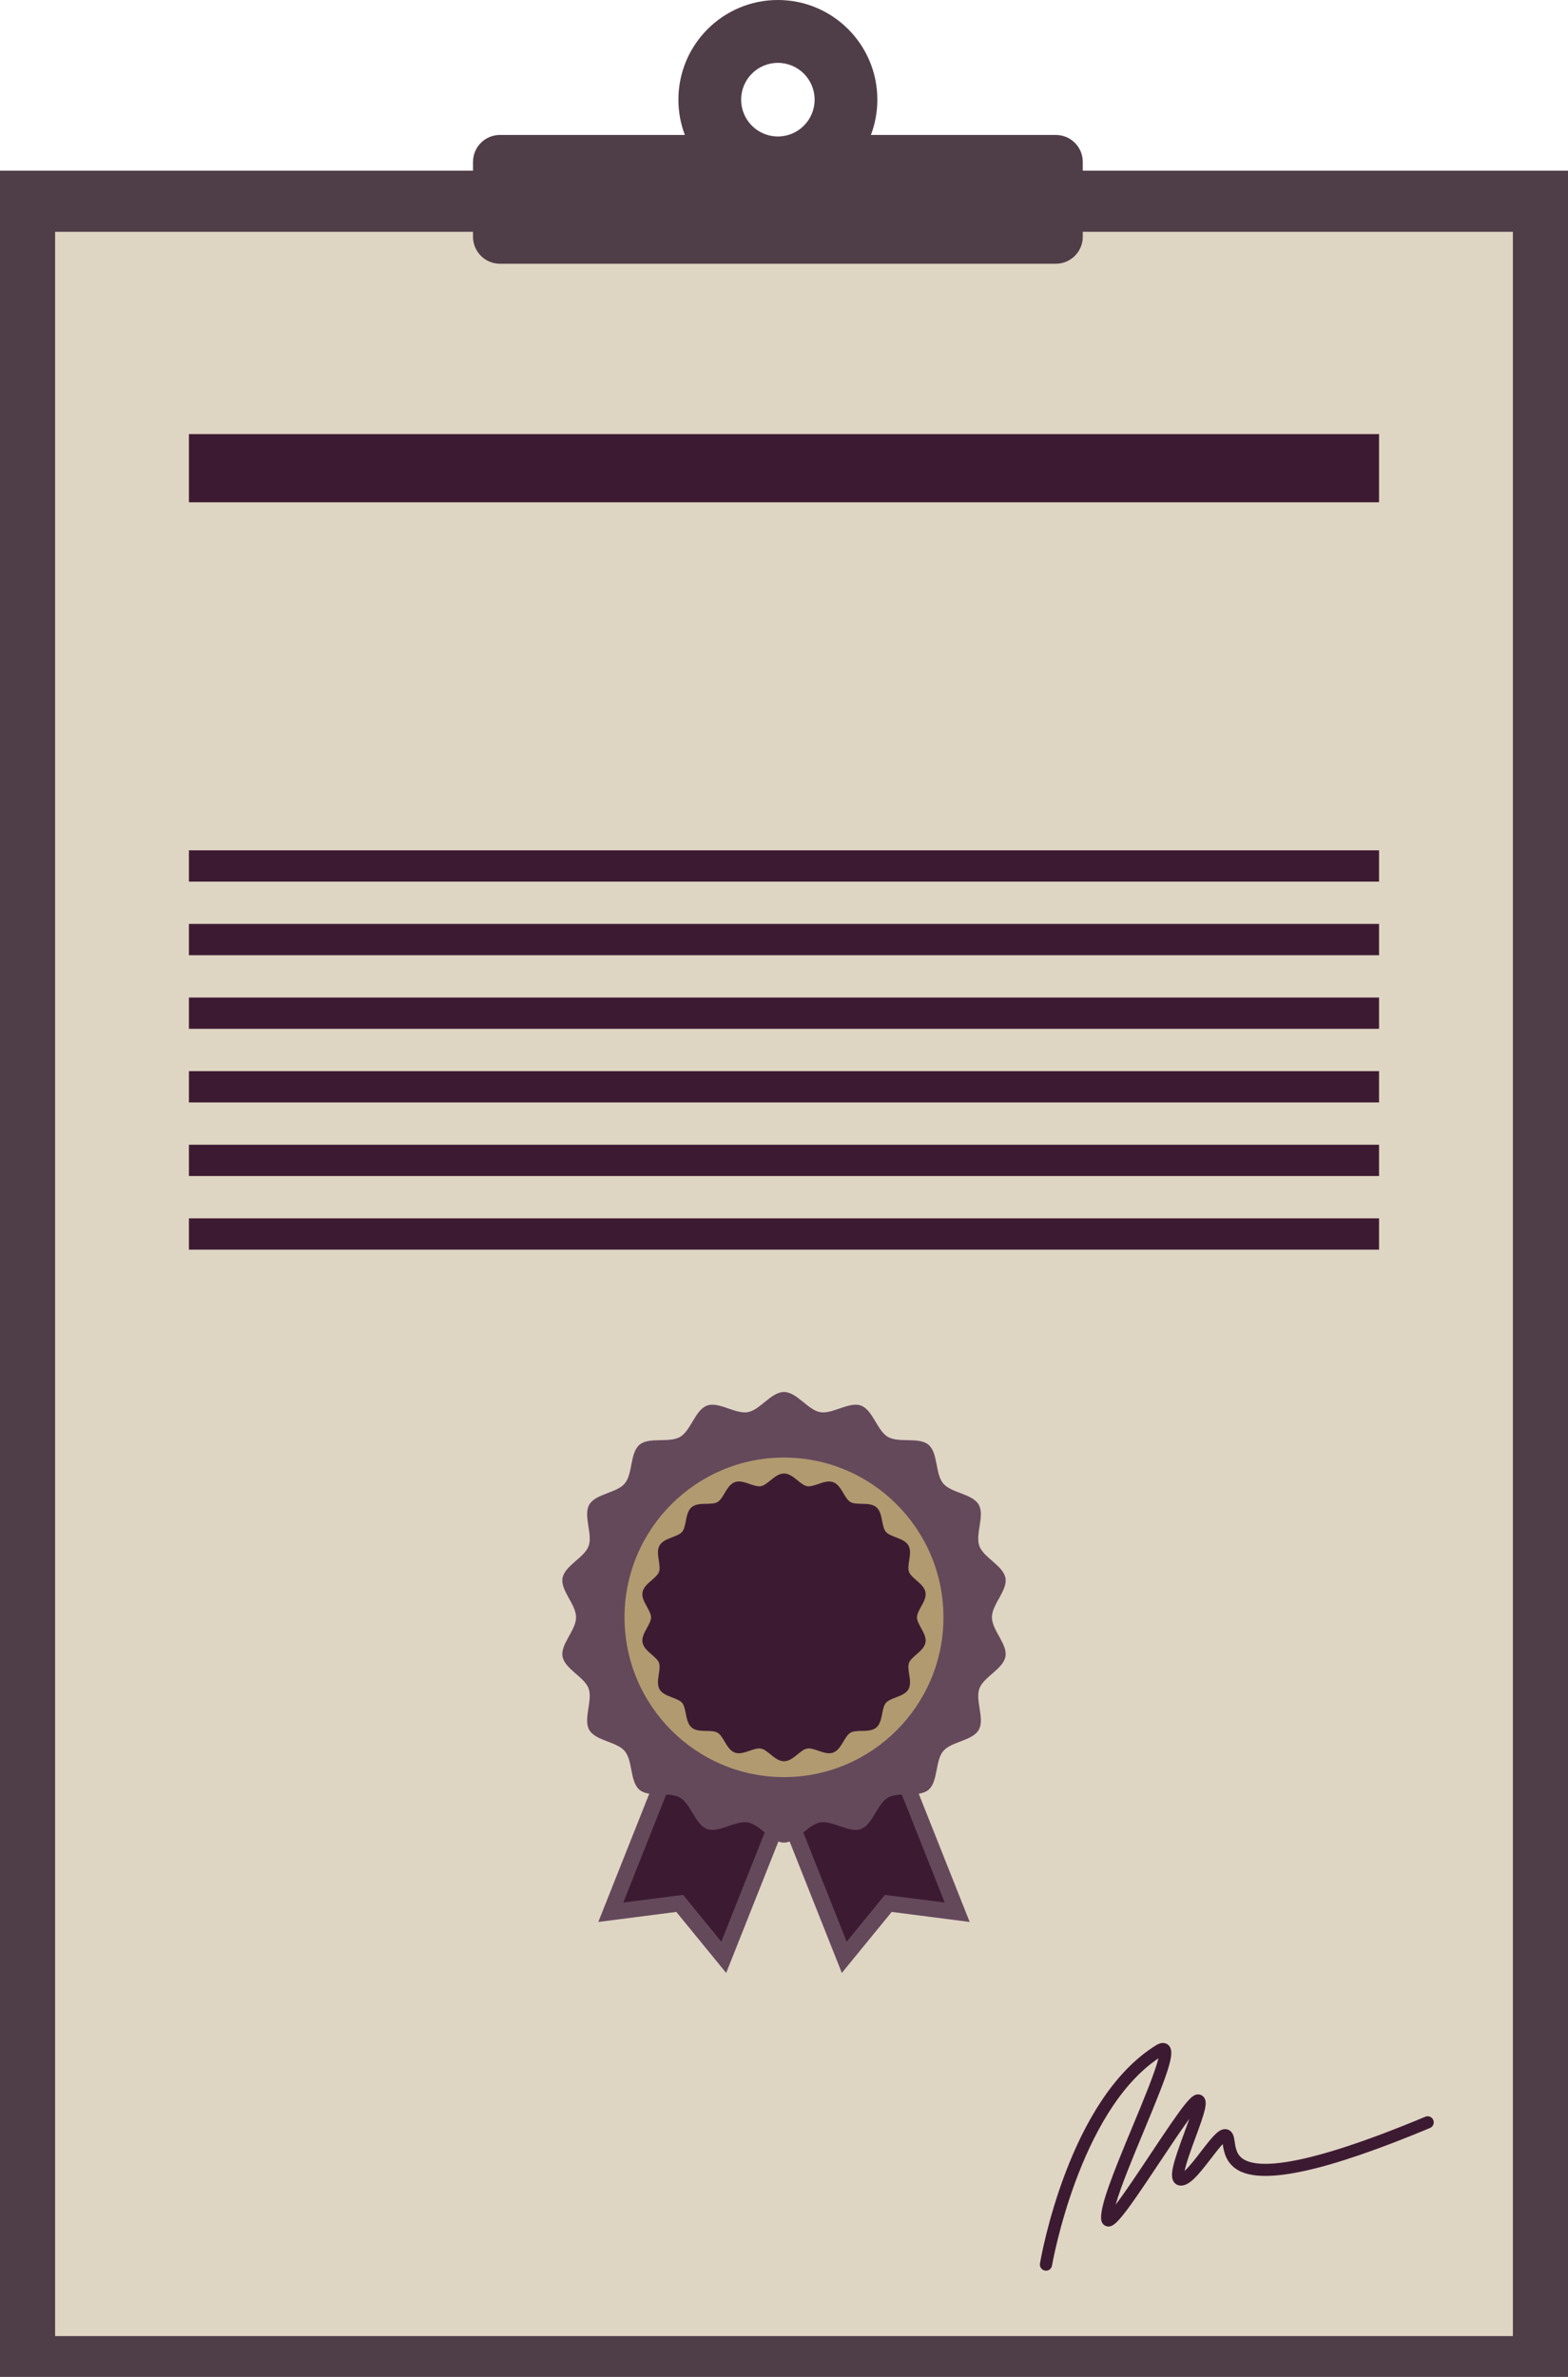 <svg width="99" height="150" viewBox="0 0 99 150" fill="none" xmlns="http://www.w3.org/2000/svg">
<path d="M99 10.772H0V150H99V10.772Z" fill="#4F3E48"/>
<path d="M95.521 14.628H3.479V147.422H95.521V14.628Z" fill="#DFD5C3"/>
<path d="M66.661 8.516H54.988C55.249 7.823 55.394 7.073 55.394 6.29C55.394 2.816 52.582 0 49.113 0C45.645 0 42.833 2.816 42.833 6.29C42.833 7.073 42.977 7.824 43.239 8.516H31.565C30.625 8.516 29.865 9.278 29.865 10.218V14.941C29.865 15.883 30.627 16.644 31.565 16.644H66.662C67.602 16.644 68.364 15.881 68.364 14.941V10.218C68.364 9.277 67.602 8.516 66.662 8.516H66.661ZM49.113 8.613C47.832 8.613 46.794 7.573 46.794 6.29C46.794 5.007 47.832 3.967 49.113 3.967C50.394 3.967 51.433 5.007 51.433 6.29C51.433 7.573 50.394 8.613 49.113 8.613Z" fill="#4F3E48"/>
<path d="M11.929 31.698V27.394H87.07V31.698" fill="#3C1B32"/>
<path d="M11.929 55.635V53.661H87.07V55.635" fill="#3C1B32"/>
<path d="M11.929 60.281V58.306H87.07V60.281" fill="#3C1B32"/>
<path d="M11.929 64.925V62.952H87.07V64.925" fill="#3C1B32"/>
<path d="M87.07 67.596V69.57H11.929V67.596" fill="#3C1B32"/>
<path d="M11.929 74.216V72.242H87.07V74.216" fill="#3C1B32"/>
<path d="M87.07 76.887V78.862H11.929V76.887" fill="#3C1B32"/>
<path d="M52.564 107.609L44.492 104.391L37.777 121.288L42.702 120.656L45.849 124.505L48.021 119.039L52.564 107.609Z" fill="#64495B"/>
<path d="M43.129 119.58L39.352 120.064L45.057 105.707L51.25 108.175L45.543 122.533L43.129 119.58Z" fill="#3C1B32"/>
<path d="M46.437 107.609L54.508 104.391L61.223 121.288L56.298 120.656L53.152 124.505L50.98 119.039L46.437 107.609Z" fill="#64495B"/>
<path d="M47.75 108.175L53.943 105.707L59.648 120.064L55.87 119.58L53.457 122.533L47.75 108.175Z" fill="#3C1B32"/>
<path d="M49.499 116.158C49.11 116.158 48.719 115.842 48.343 115.535C47.993 115.252 47.631 114.958 47.242 114.889C47.175 114.877 47.102 114.871 47.027 114.871C46.682 114.871 46.311 114.999 45.953 115.122C45.618 115.237 45.271 115.357 44.977 115.357C44.868 115.357 44.774 115.341 44.687 115.31C44.328 115.178 44.072 114.751 43.823 114.336C43.591 113.947 43.349 113.543 43.002 113.341C42.651 113.136 42.178 113.127 41.72 113.119C41.22 113.11 40.746 113.101 40.458 112.858C40.169 112.614 40.078 112.148 39.982 111.655C39.896 111.206 39.805 110.742 39.544 110.431C39.284 110.122 38.845 109.954 38.419 109.79C37.971 109.618 37.507 109.441 37.315 109.111C37.128 108.786 37.2 108.318 37.278 107.825C37.349 107.372 37.422 106.902 37.282 106.519C37.145 106.144 36.792 105.838 36.45 105.54C36.084 105.223 35.707 104.894 35.64 104.513C35.576 104.149 35.803 103.739 36.043 103.305C36.267 102.9 36.498 102.482 36.498 102.066C36.498 101.65 36.267 101.232 36.043 100.827C35.803 100.393 35.576 99.983 35.64 99.619C35.707 99.238 36.084 98.909 36.45 98.592C36.792 98.296 37.146 97.989 37.282 97.613C37.421 97.23 37.347 96.76 37.278 96.307C37.2 95.812 37.128 95.345 37.315 95.02C37.505 94.691 37.971 94.513 38.419 94.34C38.845 94.177 39.285 94.009 39.544 93.699C39.804 93.389 39.895 92.925 39.982 92.476C40.078 91.983 40.169 91.516 40.458 91.273C40.746 91.03 41.22 91.02 41.72 91.011C42.178 91.002 42.651 90.993 43.002 90.79C43.349 90.589 43.591 90.185 43.823 89.794C44.072 89.38 44.328 88.951 44.687 88.821C44.774 88.788 44.868 88.774 44.977 88.774C45.271 88.774 45.618 88.893 45.953 89.008C46.312 89.132 46.683 89.26 47.027 89.26C47.102 89.26 47.173 89.253 47.242 89.242C47.631 89.173 47.993 88.879 48.343 88.596C48.721 88.29 49.11 87.973 49.499 87.973C49.888 87.973 50.279 88.289 50.655 88.596C51.005 88.879 51.367 89.173 51.756 89.242C51.824 89.253 51.896 89.26 51.971 89.26C52.316 89.26 52.687 89.132 53.045 89.008C53.38 88.893 53.727 88.774 54.021 88.774C54.13 88.774 54.224 88.79 54.311 88.821C54.67 88.953 54.926 89.38 55.175 89.794C55.407 90.184 55.649 90.588 55.996 90.79C56.347 90.993 56.821 91.002 57.277 91.011C57.777 91.02 58.25 91.03 58.539 91.273C58.828 91.516 58.919 91.983 59.014 92.476C59.101 92.925 59.191 93.389 59.453 93.699C59.713 94.009 60.152 94.177 60.578 94.34C61.026 94.513 61.492 94.69 61.682 95.02C61.869 95.345 61.797 95.812 61.719 96.307C61.648 96.76 61.574 97.23 61.715 97.613C61.852 97.987 62.205 98.294 62.547 98.592C62.912 98.909 63.29 99.238 63.357 99.619C63.42 99.983 63.194 100.393 62.954 100.827C62.73 101.232 62.499 101.65 62.499 102.066C62.499 102.482 62.73 102.9 62.954 103.305C63.194 103.739 63.42 104.149 63.357 104.513C63.29 104.894 62.912 105.223 62.547 105.54C62.205 105.836 61.851 106.143 61.715 106.519C61.576 106.902 61.649 107.372 61.719 107.825C61.797 108.32 61.869 108.787 61.682 109.112C61.49 109.441 61.026 109.62 60.578 109.792C60.152 109.955 59.711 110.123 59.453 110.433C59.193 110.743 59.102 111.207 59.014 111.656C58.919 112.149 58.828 112.616 58.539 112.859C58.25 113.102 57.777 113.111 57.277 113.121C56.819 113.13 56.346 113.139 55.996 113.342C55.649 113.543 55.407 113.947 55.175 114.338C54.928 114.752 54.67 115.18 54.311 115.311C54.224 115.344 54.13 115.358 54.021 115.358C53.727 115.358 53.38 115.239 53.045 115.123C52.686 115 52.315 114.872 51.971 114.872C51.896 114.872 51.825 114.879 51.756 114.89C51.367 114.959 51.005 115.253 50.655 115.537C50.277 115.842 49.888 116.159 49.499 116.159V116.158Z" fill="#64495B"/>
<path d="M49.499 88.098C49.843 88.098 50.215 88.4 50.576 88.693C50.939 88.987 51.314 89.291 51.736 89.366C51.811 89.379 51.89 89.385 51.972 89.385C52.338 89.385 52.72 89.254 53.088 89.128C53.428 89.011 53.75 88.9 54.023 88.9C54.116 88.9 54.197 88.913 54.27 88.939C54.588 89.055 54.832 89.463 55.068 89.859C55.309 90.263 55.559 90.681 55.934 90.899C56.314 91.119 56.803 91.128 57.277 91.137C57.755 91.146 58.206 91.155 58.46 91.369C58.716 91.584 58.801 92.028 58.893 92.499C58.983 92.964 59.077 93.444 59.358 93.78C59.639 94.114 60.094 94.288 60.535 94.457C60.983 94.629 61.406 94.791 61.574 95.081C61.74 95.367 61.67 95.812 61.596 96.284C61.523 96.754 61.448 97.239 61.598 97.653C61.745 98.059 62.111 98.377 62.465 98.684C62.814 98.987 63.175 99.3 63.233 99.637C63.289 99.957 63.073 100.348 62.844 100.762C62.612 101.182 62.372 101.614 62.372 102.062C62.372 102.51 62.611 102.943 62.844 103.362C63.073 103.776 63.289 104.167 63.233 104.487C63.174 104.824 62.813 105.137 62.465 105.44C62.111 105.748 61.745 106.065 61.598 106.471C61.446 106.885 61.523 107.371 61.596 107.841C61.67 108.312 61.74 108.757 61.574 109.043C61.406 109.335 60.982 109.497 60.535 109.667C60.094 109.836 59.639 110.011 59.358 110.345C59.077 110.68 58.983 111.16 58.893 111.625C58.801 112.095 58.715 112.54 58.46 112.755C58.205 112.969 57.754 112.978 57.277 112.987C56.804 112.996 56.314 113.005 55.934 113.225C55.559 113.443 55.309 113.861 55.068 114.265C54.831 114.66 54.587 115.069 54.27 115.186C54.197 115.213 54.116 115.224 54.023 115.224C53.749 115.224 53.428 115.114 53.088 114.997C52.72 114.87 52.338 114.739 51.972 114.739C51.891 114.739 51.811 114.745 51.736 114.758C51.314 114.832 50.939 115.136 50.576 115.432C50.217 115.724 49.844 116.026 49.499 116.026C49.154 116.026 48.783 115.724 48.422 115.432C48.059 115.138 47.684 114.833 47.263 114.758C47.188 114.745 47.109 114.739 47.026 114.739C46.66 114.739 46.279 114.87 45.91 114.997C45.57 115.113 45.248 115.224 44.975 115.224C44.882 115.224 44.802 115.212 44.728 115.186C44.41 115.069 44.166 114.661 43.931 114.265C43.689 113.861 43.44 113.443 43.065 113.225C42.684 113.005 42.196 112.996 41.721 112.987C41.243 112.978 40.792 112.969 40.538 112.755C40.282 112.54 40.197 112.096 40.105 111.625C40.015 111.16 39.922 110.68 39.64 110.345C39.359 110.011 38.904 109.836 38.463 109.667C38.015 109.495 37.592 109.333 37.424 109.043C37.258 108.757 37.328 108.312 37.402 107.841C37.476 107.371 37.551 106.885 37.401 106.471C37.253 106.065 36.887 105.747 36.533 105.44C36.184 105.137 35.823 104.824 35.765 104.487C35.71 104.167 35.925 103.776 36.154 103.362C36.386 102.943 36.626 102.51 36.626 102.062C36.626 101.614 36.387 101.182 36.154 100.762C35.925 100.348 35.71 99.957 35.765 99.637C35.825 99.3 36.185 98.987 36.533 98.684C36.887 98.376 37.253 98.059 37.401 97.653C37.552 97.239 37.476 96.754 37.402 96.284C37.328 95.812 37.258 95.367 37.424 95.081C37.592 94.79 38.016 94.628 38.463 94.457C38.904 94.288 39.359 94.114 39.64 93.78C39.922 93.444 40.015 92.964 40.105 92.499C40.197 92.029 40.284 91.584 40.538 91.369C40.793 91.155 41.244 91.146 41.721 91.137C42.194 91.128 42.684 91.119 43.065 90.899C43.44 90.681 43.689 90.263 43.931 89.859C44.167 89.464 44.412 89.055 44.728 88.939C44.801 88.913 44.882 88.9 44.975 88.9C45.25 88.9 45.57 89.01 45.91 89.128C46.279 89.254 46.66 89.385 47.026 89.385C47.107 89.385 47.188 89.379 47.263 89.366C47.684 89.292 48.059 88.988 48.422 88.693C48.782 88.4 49.154 88.098 49.499 88.098ZM49.499 87.844C48.69 87.844 47.99 88.98 47.22 89.116C47.158 89.128 47.093 89.132 47.027 89.132C46.382 89.132 45.61 88.646 44.977 88.646C44.86 88.646 44.749 88.663 44.643 88.7C43.892 88.975 43.622 90.282 42.939 90.679C42.249 91.079 40.984 90.663 40.377 91.175C39.768 91.687 39.959 93.007 39.447 93.617C38.937 94.225 37.605 94.264 37.205 94.954C36.809 95.639 37.437 96.814 37.163 97.567C36.893 98.307 35.654 98.801 35.516 99.593C35.38 100.365 36.373 101.252 36.373 102.062C36.373 102.873 35.38 103.76 35.516 104.531C35.655 105.325 36.894 105.818 37.163 106.557C37.437 107.31 36.81 108.485 37.205 109.17C37.605 109.862 38.937 109.9 39.447 110.508C39.959 111.118 39.768 112.437 40.377 112.95C40.984 113.461 42.249 113.045 42.939 113.445C43.623 113.843 43.892 115.149 44.645 115.424C44.751 115.463 44.862 115.478 44.978 115.478C45.613 115.478 46.385 114.993 47.029 114.993C47.094 114.993 47.158 114.998 47.221 115.008C47.992 115.144 48.692 116.28 49.5 116.28C50.309 116.28 51.009 115.144 51.78 115.008C51.842 114.997 51.906 114.993 51.972 114.993C52.617 114.993 53.389 115.478 54.023 115.478C54.139 115.478 54.25 115.461 54.356 115.424C55.108 115.149 55.378 113.842 56.06 113.445C56.751 113.045 58.015 113.461 58.623 112.95C59.232 112.437 59.04 111.118 59.552 110.508C60.063 109.899 61.395 109.86 61.794 109.17C62.191 108.485 61.563 107.31 61.837 106.557C62.107 105.817 63.346 105.324 63.484 104.531C63.62 103.76 62.627 102.873 62.627 102.062C62.627 101.252 63.62 100.365 63.484 99.593C63.344 98.799 62.106 98.306 61.837 97.567C61.563 96.814 62.19 95.639 61.794 94.954C61.395 94.263 60.063 94.224 59.552 93.617C59.04 93.007 59.232 91.687 58.623 91.175C58.015 90.663 56.751 91.079 56.06 90.679C55.376 90.281 55.108 88.975 54.355 88.7C54.249 88.662 54.138 88.646 54.022 88.646C53.387 88.646 52.615 89.132 51.971 89.132C51.905 89.132 51.842 89.126 51.778 89.116C51.008 88.98 50.307 87.844 49.499 87.844Z" fill="#64495B"/>
<path d="M49.5 89.814C49.71 89.814 50.018 90.064 50.289 90.285C50.642 90.571 51.007 90.868 51.457 90.947C51.54 90.961 51.628 90.969 51.717 90.969C52.092 90.969 52.456 90.843 52.808 90.723C53.078 90.629 53.358 90.534 53.557 90.534C53.607 90.534 53.648 90.54 53.682 90.552C53.873 90.622 54.076 90.96 54.255 91.259C54.49 91.652 54.733 92.058 55.131 92.289C55.535 92.524 56.01 92.533 56.471 92.54C56.815 92.547 57.205 92.555 57.358 92.683C57.511 92.812 57.586 93.197 57.652 93.536C57.74 93.988 57.831 94.456 58.129 94.811C58.427 95.166 58.87 95.336 59.299 95.5C59.623 95.625 59.99 95.764 60.091 95.939C60.19 96.11 60.129 96.496 60.076 96.835C60.008 97.27 59.932 97.763 60.092 98.203C60.25 98.634 60.605 98.943 60.949 99.242C61.213 99.471 61.51 99.73 61.546 99.935C61.58 100.124 61.392 100.462 61.228 100.761C61.014 101.149 60.771 101.588 60.771 102.062C60.771 102.536 61.014 102.976 61.228 103.363C61.394 103.661 61.58 103.999 61.546 104.189C61.51 104.394 61.212 104.653 60.949 104.882C60.605 105.181 60.248 105.491 60.092 105.922C59.932 106.361 60.009 106.854 60.076 107.289C60.129 107.629 60.19 108.014 60.091 108.185C59.989 108.36 59.623 108.501 59.299 108.624C58.871 108.788 58.428 108.958 58.129 109.313C57.831 109.669 57.74 110.136 57.652 110.588C57.586 110.927 57.511 111.312 57.358 111.441C57.205 111.569 56.815 111.577 56.471 111.584C56.01 111.593 55.535 111.602 55.131 111.835C54.732 112.067 54.49 112.473 54.255 112.865C54.076 113.163 53.875 113.502 53.682 113.572C53.648 113.585 53.607 113.59 53.557 113.59C53.358 113.59 53.078 113.495 52.808 113.401C52.455 113.28 52.092 113.155 51.717 113.155C51.628 113.155 51.54 113.163 51.457 113.177C51.007 113.256 50.642 113.553 50.289 113.839C50.018 114.059 49.709 114.31 49.5 114.31C49.29 114.31 48.981 114.06 48.71 113.839C48.357 113.553 47.992 113.256 47.542 113.177C47.459 113.163 47.372 113.155 47.282 113.155C46.907 113.155 46.543 113.281 46.191 113.401C45.921 113.495 45.642 113.59 45.443 113.59C45.392 113.59 45.351 113.584 45.317 113.572C45.126 113.502 44.923 113.165 44.745 112.865C44.509 112.472 44.266 112.067 43.868 111.835C43.465 111.6 42.989 111.591 42.529 111.584C42.185 111.577 41.794 111.569 41.642 111.441C41.488 111.312 41.413 110.927 41.347 110.588C41.259 110.136 41.169 109.669 40.87 109.313C40.572 108.958 40.129 108.788 39.7 108.624C39.377 108.5 39.009 108.36 38.909 108.185C38.809 108.014 38.87 107.628 38.923 107.289C38.991 106.854 39.068 106.361 38.907 105.922C38.749 105.491 38.394 105.181 38.05 104.882C37.786 104.653 37.489 104.394 37.453 104.189C37.419 104 37.607 103.662 37.771 103.363C37.986 102.975 38.228 102.536 38.228 102.062C38.228 101.588 37.986 101.148 37.771 100.761C37.605 100.463 37.419 100.125 37.453 99.935C37.489 99.73 37.788 99.471 38.05 99.242C38.394 98.943 38.751 98.634 38.907 98.203C39.068 97.763 38.99 97.27 38.923 96.835C38.87 96.495 38.809 96.11 38.909 95.939C39.011 95.764 39.377 95.623 39.7 95.5C40.128 95.336 40.571 95.166 40.87 94.811C41.169 94.456 41.259 93.988 41.347 93.536C41.413 93.197 41.488 92.812 41.642 92.683C41.794 92.555 42.185 92.547 42.529 92.54C42.989 92.531 43.465 92.522 43.868 92.289C44.267 92.058 44.509 91.651 44.745 91.259C44.923 90.961 45.125 90.622 45.317 90.552C45.351 90.539 45.392 90.534 45.443 90.534C45.642 90.534 45.921 90.629 46.191 90.723C46.544 90.844 46.907 90.969 47.282 90.969C47.372 90.969 47.459 90.961 47.542 90.947C47.992 90.868 48.357 90.571 48.71 90.285C48.981 90.065 49.29 89.814 49.5 89.814ZM49.5 89.308C48.774 89.308 48.146 90.326 47.454 90.448C47.399 90.459 47.34 90.463 47.282 90.463C46.703 90.463 46.011 90.027 45.443 90.027C45.338 90.027 45.238 90.042 45.144 90.077C44.469 90.323 44.229 91.496 43.614 91.852C42.995 92.21 41.86 91.838 41.316 92.297C40.77 92.757 40.941 93.942 40.482 94.488C40.024 95.033 38.83 95.068 38.47 95.688C38.115 96.303 38.678 97.357 38.431 98.032C38.19 98.696 37.078 99.139 36.954 99.849C36.832 100.542 37.723 101.337 37.723 102.065C37.723 102.792 36.832 103.587 36.954 104.28C37.079 104.992 38.19 105.434 38.431 106.098C38.677 106.774 38.115 107.828 38.47 108.441C38.828 109.061 40.024 109.096 40.482 109.642C40.941 110.188 40.769 111.373 41.316 111.832C41.86 112.291 42.995 111.918 43.614 112.278C44.229 112.634 44.469 113.807 45.144 114.053C45.238 114.088 45.339 114.102 45.443 114.102C46.011 114.102 46.705 113.667 47.282 113.667C47.34 113.667 47.399 113.671 47.454 113.681C48.146 113.803 48.774 114.822 49.5 114.822C50.225 114.822 50.853 113.803 51.545 113.681C51.6 113.671 51.659 113.667 51.717 113.667C52.296 113.667 52.988 114.102 53.557 114.102C53.661 114.102 53.761 114.088 53.855 114.053C54.53 113.807 54.77 112.634 55.385 112.278C56.004 111.919 57.139 112.292 57.683 111.834C58.229 111.374 58.058 110.189 58.517 109.643C58.975 109.098 60.169 109.063 60.529 108.443C60.884 107.828 60.321 106.774 60.568 106.099C60.809 105.435 61.921 104.992 62.045 104.281C62.167 103.589 61.276 102.794 61.276 102.066C61.276 101.338 62.167 100.543 62.045 99.851C61.92 99.139 60.809 98.697 60.568 98.033C60.322 97.357 60.884 96.303 60.529 95.689C60.171 95.069 58.975 95.034 58.517 94.489C58.058 93.943 58.23 92.758 57.683 92.298C57.139 91.84 56.004 92.213 55.385 91.853C54.77 91.497 54.53 90.324 53.855 90.078C53.761 90.043 53.66 90.029 53.557 90.029C52.988 90.029 52.295 90.464 51.717 90.464C51.659 90.464 51.6 90.46 51.545 90.45C50.853 90.328 50.225 89.309 49.5 89.309V89.308Z" fill="#64495B"/>
<path d="M49.869 113.283C56.055 113.077 60.903 107.889 60.698 101.694C60.493 95.499 55.312 90.644 49.126 90.85C42.94 91.055 38.092 96.244 38.297 102.438C38.502 108.633 43.683 113.488 49.869 113.283Z" fill="#64495B"/>
<path d="M49.5 113.413C43.252 113.413 38.168 108.322 38.168 102.065C38.168 95.807 43.252 90.715 49.5 90.715C55.748 90.715 60.832 95.806 60.832 102.065C60.832 108.323 55.748 113.413 49.5 113.413ZM49.5 90.969C43.391 90.969 38.42 95.947 38.42 102.065C38.42 108.182 43.39 113.161 49.5 113.161C55.61 113.161 60.58 108.184 60.58 102.065C60.58 95.946 55.61 90.969 49.5 90.969Z" fill="#64495B"/>
<path d="M49.5 112.274C55.13 112.274 59.694 107.703 59.694 102.065C59.694 96.426 55.13 91.856 49.5 91.856C43.87 91.856 39.306 96.426 39.306 102.065C39.306 107.703 43.87 112.274 49.5 112.274Z" fill="#B19A6F"/>
<path d="M49.499 112.401C43.808 112.401 39.179 107.764 39.179 102.065C39.179 96.365 43.808 91.729 49.499 91.729C55.191 91.729 59.82 96.365 59.82 102.065C59.82 107.764 55.191 112.401 49.499 112.401ZM49.499 91.981C43.948 91.981 39.431 96.505 39.431 102.065C39.431 107.624 43.947 112.148 49.499 112.148C55.052 112.148 59.568 107.626 59.568 102.065C59.568 96.504 55.052 91.981 49.499 91.981Z" fill="#64495B"/>
<path d="M49.499 111.683C44.204 111.683 39.895 107.368 39.895 102.065C39.895 96.761 44.204 92.446 49.499 92.446C54.795 92.446 59.104 96.761 59.104 102.065C59.104 107.368 54.795 111.683 49.499 111.683ZM49.499 92.698C44.342 92.698 40.148 96.9 40.148 102.063C40.148 107.227 44.343 111.428 49.499 111.428C54.655 111.428 58.85 107.227 58.85 102.063C58.85 96.9 54.655 92.698 49.499 92.698Z" fill="#B19A6F"/>
<path d="M49.499 111.022C48.99 111.022 48.549 110.307 48.063 110.222C47.564 110.134 46.906 110.653 46.441 110.483C45.967 110.31 45.798 109.486 45.366 109.236C44.932 108.984 44.134 109.245 43.753 108.924C43.369 108.602 43.489 107.769 43.167 107.386C42.845 107.003 42.007 106.978 41.755 106.543C41.506 106.112 41.901 105.371 41.728 104.898C41.559 104.431 40.778 104.121 40.69 103.621C40.605 103.134 41.229 102.576 41.229 102.066C41.229 101.556 40.603 100.997 40.69 100.511C40.778 100.011 41.557 99.701 41.728 99.234C41.901 98.76 41.506 98.02 41.755 97.589C42.007 97.154 42.846 97.129 43.167 96.746C43.489 96.361 43.369 95.53 43.753 95.208C44.135 94.885 44.932 95.148 45.366 94.896C45.797 94.646 45.966 93.822 46.439 93.649C46.905 93.479 47.563 93.997 48.062 93.91C48.548 93.825 48.989 93.11 49.498 93.11C50.007 93.11 50.448 93.825 50.934 93.91C51.434 93.998 52.092 93.479 52.557 93.649C53.03 93.822 53.2 94.646 53.631 94.896C54.066 95.148 54.863 94.887 55.245 95.208C55.629 95.53 55.508 96.363 55.83 96.746C56.152 97.129 56.99 97.154 57.242 97.589C57.492 98.02 57.096 98.76 57.269 99.234C57.439 99.701 58.22 100.011 58.307 100.511C58.393 100.998 57.768 101.556 57.768 102.066C57.768 102.576 58.394 103.135 58.307 103.621C58.22 104.121 57.44 104.431 57.269 104.898C57.096 105.371 57.492 106.112 57.242 106.543C56.99 106.978 56.151 107.003 55.83 107.386C55.508 107.771 55.629 108.602 55.245 108.924C54.862 109.247 54.066 108.984 53.631 109.236C53.201 109.486 53.031 110.31 52.558 110.483C52.093 110.653 51.435 110.135 50.936 110.222C50.45 110.307 50.009 111.022 49.499 111.022Z" fill="#3C1B32"/>
<path d="M49.499 111.147C49.181 111.147 48.907 110.925 48.641 110.71C48.432 110.54 48.234 110.38 48.041 110.346C47.838 110.31 47.581 110.399 47.331 110.484C47.013 110.594 46.685 110.706 46.397 110.601C46.102 110.493 45.921 110.192 45.746 109.899C45.613 109.675 45.475 109.445 45.303 109.345C45.128 109.243 44.857 109.238 44.594 109.234C44.257 109.227 43.908 109.221 43.67 109.02C43.432 108.819 43.365 108.476 43.3 108.144C43.25 107.886 43.198 107.62 43.069 107.466C42.94 107.312 42.688 107.216 42.444 107.123C42.128 107.002 41.801 106.877 41.644 106.607C41.489 106.339 41.543 105.994 41.595 105.661C41.635 105.401 41.678 105.133 41.608 104.942C41.541 104.755 41.347 104.588 41.143 104.411C40.885 104.187 40.619 103.956 40.565 103.644C40.512 103.344 40.68 103.041 40.841 102.747C40.969 102.515 41.102 102.274 41.102 102.067C41.102 101.86 40.969 101.619 40.841 101.388C40.68 101.095 40.512 100.792 40.565 100.49C40.619 100.178 40.885 99.947 41.143 99.724C41.347 99.546 41.539 99.378 41.608 99.193C41.678 99.001 41.636 98.732 41.595 98.473C41.543 98.14 41.489 97.795 41.644 97.528C41.801 97.257 42.128 97.132 42.444 97.011C42.688 96.918 42.94 96.821 43.069 96.668C43.198 96.514 43.25 96.247 43.3 95.991C43.365 95.658 43.432 95.315 43.67 95.115C43.908 94.915 44.257 94.907 44.594 94.901C44.857 94.896 45.127 94.891 45.303 94.79C45.475 94.69 45.613 94.458 45.746 94.235C45.921 93.944 46.101 93.641 46.397 93.534C46.685 93.427 47.013 93.541 47.331 93.65C47.581 93.736 47.84 93.825 48.041 93.789C48.234 93.755 48.432 93.594 48.641 93.425C48.906 93.21 49.181 92.987 49.499 92.987C49.818 92.987 50.092 93.21 50.358 93.425C50.567 93.594 50.765 93.755 50.958 93.789C51.161 93.825 51.418 93.736 51.668 93.65C51.986 93.54 52.314 93.429 52.602 93.534C52.897 93.641 53.078 93.943 53.253 94.235C53.386 94.459 53.524 94.69 53.696 94.79C53.872 94.892 54.142 94.897 54.405 94.901C54.742 94.907 55.091 94.914 55.329 95.115C55.567 95.315 55.634 95.658 55.699 95.991C55.749 96.249 55.801 96.514 55.93 96.668C56.059 96.822 56.312 96.918 56.555 97.011C56.871 97.133 57.199 97.257 57.355 97.528C57.51 97.796 57.456 98.14 57.404 98.473C57.364 98.733 57.321 99.001 57.391 99.193C57.458 99.379 57.652 99.546 57.856 99.724C58.114 99.948 58.38 100.178 58.434 100.49C58.487 100.792 58.319 101.094 58.158 101.388C58.03 101.619 57.897 101.86 57.897 102.067C57.897 102.274 58.03 102.515 58.158 102.747C58.319 103.04 58.487 103.343 58.434 103.644C58.38 103.956 58.114 104.188 57.856 104.411C57.652 104.588 57.46 104.756 57.391 104.942C57.321 105.133 57.363 105.403 57.404 105.661C57.456 105.994 57.51 106.34 57.355 106.607C57.199 106.877 56.871 107.003 56.555 107.123C56.312 107.216 56.059 107.314 55.93 107.466C55.801 107.62 55.749 107.887 55.699 108.144C55.634 108.476 55.567 108.819 55.329 109.02C55.091 109.219 54.742 109.227 54.406 109.234C54.144 109.239 53.873 109.244 53.697 109.345C53.526 109.445 53.387 109.676 53.254 109.899C53.079 110.191 52.9 110.493 52.604 110.601C52.315 110.706 51.987 110.593 51.669 110.484C51.419 110.399 51.162 110.311 50.959 110.346C50.767 110.38 50.569 110.54 50.359 110.71C50.094 110.925 49.82 111.147 49.501 111.147H49.499ZM47.943 110.083C47.991 110.083 48.039 110.087 48.085 110.095C48.342 110.14 48.575 110.329 48.8 110.512C49.032 110.699 49.271 110.894 49.499 110.894C49.728 110.894 49.968 110.699 50.199 110.512C50.424 110.329 50.657 110.14 50.914 110.095C51.18 110.048 51.47 110.148 51.749 110.244C52.037 110.343 52.312 110.437 52.516 110.361C52.727 110.285 52.877 110.034 53.035 109.767C53.185 109.516 53.341 109.257 53.569 109.124C53.801 108.989 54.105 108.984 54.399 108.977C54.706 108.972 54.997 108.966 55.165 108.823C55.334 108.681 55.39 108.395 55.449 108.093C55.505 107.804 55.563 107.505 55.735 107.301C55.906 107.097 56.189 106.989 56.463 106.884C56.751 106.774 57.023 106.669 57.134 106.476C57.244 106.286 57.2 105.999 57.152 105.696C57.107 105.405 57.059 105.103 57.152 104.851C57.242 104.604 57.47 104.406 57.688 104.215C57.912 104.021 58.144 103.819 58.184 103.596C58.221 103.384 58.081 103.133 57.935 102.866C57.792 102.606 57.642 102.337 57.642 102.063C57.642 101.79 57.791 101.521 57.935 101.261C58.083 100.994 58.221 100.743 58.184 100.53C58.145 100.308 57.913 100.106 57.688 99.912C57.469 99.72 57.241 99.523 57.152 99.276C57.06 99.023 57.107 98.722 57.152 98.429C57.2 98.126 57.244 97.84 57.134 97.65C57.021 97.457 56.75 97.352 56.463 97.242C56.189 97.137 55.906 97.028 55.735 96.825C55.563 96.62 55.505 96.321 55.449 96.032C55.391 95.731 55.336 95.445 55.165 95.302C54.995 95.16 54.706 95.155 54.399 95.148C54.105 95.143 53.801 95.136 53.569 95.002C53.341 94.868 53.185 94.61 53.035 94.358C52.877 94.093 52.727 93.842 52.516 93.764C52.312 93.689 52.039 93.784 51.749 93.882C51.47 93.978 51.18 94.077 50.914 94.031C50.657 93.986 50.424 93.796 50.199 93.614C49.968 93.426 49.728 93.232 49.499 93.232C49.271 93.232 49.032 93.426 48.8 93.614C48.575 93.796 48.342 93.986 48.085 94.031C47.819 94.079 47.529 93.978 47.25 93.882C46.962 93.782 46.688 93.689 46.483 93.764C46.273 93.841 46.123 94.092 45.964 94.358C45.814 94.61 45.658 94.868 45.43 95.002C45.198 95.136 44.893 95.142 44.6 95.148C44.293 95.153 44.002 95.16 43.834 95.302C43.665 95.445 43.609 95.731 43.55 96.034C43.494 96.323 43.436 96.62 43.264 96.826C43.093 97.029 42.81 97.138 42.536 97.243C42.248 97.353 41.976 97.458 41.864 97.651C41.754 97.841 41.798 98.127 41.846 98.43C41.891 98.722 41.939 99.023 41.846 99.277C41.755 99.524 41.528 99.721 41.309 99.913C41.086 100.107 40.854 100.309 40.814 100.532C40.777 100.744 40.916 100.997 41.062 101.262C41.206 101.522 41.356 101.792 41.356 102.065C41.356 102.338 41.207 102.607 41.062 102.867C40.915 103.134 40.777 103.385 40.814 103.598C40.853 103.82 41.084 104.022 41.309 104.217C41.529 104.408 41.757 104.605 41.846 104.852C41.938 105.105 41.891 105.406 41.846 105.698C41.798 106.001 41.754 106.287 41.864 106.477C41.975 106.67 42.248 106.775 42.536 106.885C42.81 106.99 43.093 107.099 43.264 107.302C43.436 107.507 43.494 107.806 43.55 108.094C43.608 108.397 43.664 108.682 43.834 108.826C44.004 108.968 44.293 108.973 44.6 108.98C44.893 108.985 45.198 108.992 45.43 109.126C45.658 109.26 45.814 109.519 45.964 109.77C46.123 110.035 46.273 110.286 46.483 110.364C46.688 110.438 46.96 110.345 47.25 110.246C47.48 110.167 47.717 110.086 47.943 110.086V110.083Z" fill="#3C1B32"/>
<path d="M66.04 143.293C66.018 143.293 65.997 143.292 65.975 143.288C65.766 143.252 65.625 143.054 65.661 142.844C65.732 142.422 67.483 132.456 73.002 129.064C73.395 128.823 73.642 128.949 73.754 129.045C74.239 129.46 73.869 130.518 72.209 134.508C71.547 136.098 70.763 137.983 70.439 139.131C71.028 138.359 71.907 137.037 72.605 135.987C74.787 132.705 75.213 132.17 75.638 132.17C75.796 132.17 75.938 132.244 76.027 132.372C76.258 132.705 76.084 133.263 75.48 134.898C75.249 135.525 74.894 136.485 74.792 137.001C75.105 136.719 75.567 136.118 75.843 135.755C76.6 134.77 76.984 134.299 77.435 134.37C77.529 134.384 77.759 134.451 77.869 134.758C77.915 134.884 77.937 135.028 77.959 135.18C78.018 135.575 78.085 136.022 78.56 136.29C79.518 136.831 82.279 136.8 89.991 133.58C90.188 133.498 90.413 133.59 90.494 133.787C90.576 133.984 90.484 134.209 90.287 134.291C83.775 137.01 79.815 137.882 78.182 136.961C77.387 136.511 77.268 135.76 77.2 135.306C76.981 135.538 76.676 135.935 76.452 136.227C75.617 137.315 75.069 137.969 74.509 137.924C74.339 137.908 74.194 137.822 74.102 137.677C73.834 137.255 74.097 136.426 74.757 134.634C74.863 134.348 74.985 134.018 75.09 133.712C74.556 134.442 73.831 135.534 73.243 136.417C70.799 140.093 70.357 140.626 69.864 140.491C69.789 140.471 69.541 140.376 69.52 140.019C69.471 139.159 70.271 137.163 71.498 134.216C72.121 132.718 72.938 130.756 73.14 129.894C68.12 133.271 66.437 142.878 66.42 142.976C66.388 143.164 66.226 143.297 66.041 143.297L66.04 143.293Z" fill="#3C1B32"/>
</svg>
